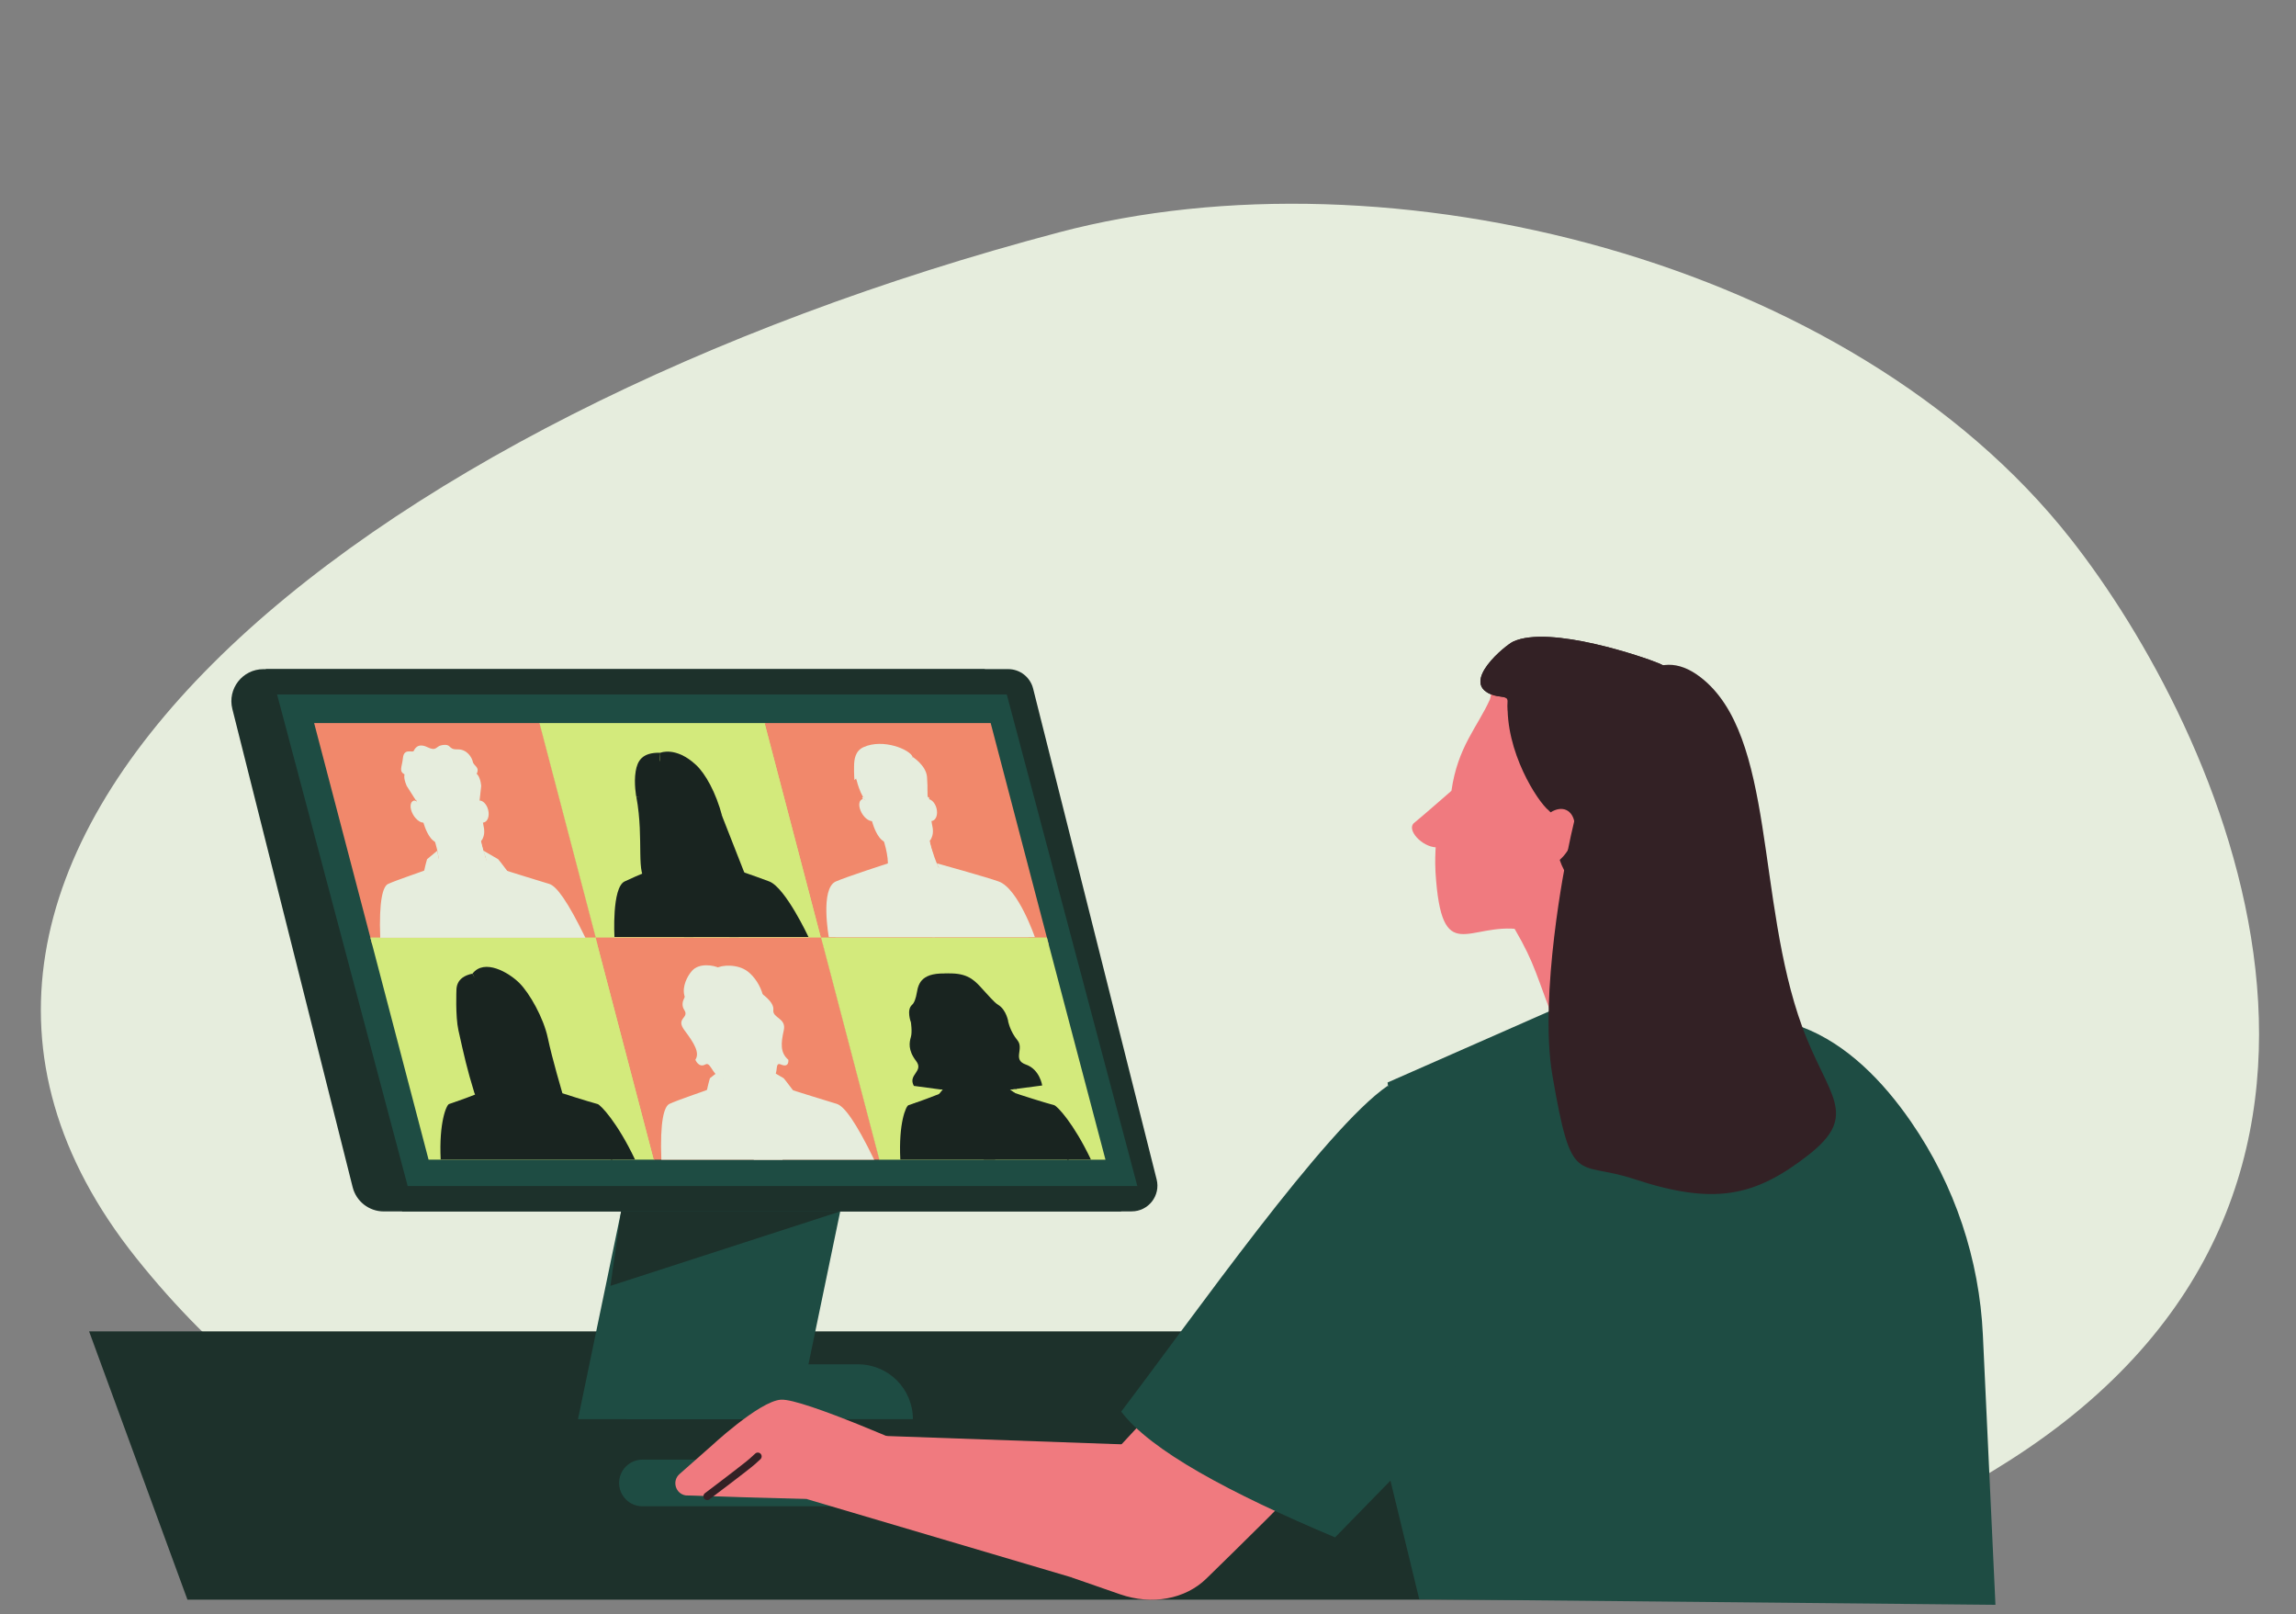 <?xml version="1.0" encoding="UTF-8"?><svg id="Calque_1" xmlns="http://www.w3.org/2000/svg" xmlns:xlink="http://www.w3.org/1999/xlink" viewBox="0 0 500 351.43"><rect x="0" y="0" width="500" height="351.43" fill="#808080" stroke="none"/><defs><clipPath id="clippath"><rect x="-597.17" y="-6.83" width="680.83" height="355.44" style="fill:none;"/></clipPath></defs><g style="clip-path:url(#clippath);"><path d="M68.31,619.19h0c-3.04,1.15-6.48-.29-7.67-3.22L-44.19,359.03c-1.19-2.93.3-6.23,3.35-7.38h0c3.04-1.15,6.48.29,7.67,3.22l104.83,256.95c1.19,2.93-.3,6.23-3.35,7.38h0Z" style="fill:#1d312b; fill-rule:evenodd;"/></g><path d="M450.93,117.32c32.48,41.27,79.27,141.75-13.4,200.71-68.79,43.77-117.63,29.46-158.71,15.14-31.04-10.82-57.66-21.64-85.1-7.39,0,0-93.89,35.94-164.04-51.87C-40.47,186.09,77.11,91.16,230.65,50.58c71.44-18.89,172.29,5.76,220.28,66.74" style="fill:#e6eddd;"/><polygon points="334.74 348.28 40.82 348.28 19.4 289.86 313.32 289.86 334.74 348.28 334.74 348.28" style="fill:#1d312b;"/><path d="M244.15,263.75H83.56c-3.19,0-5.98-2.17-6.76-5.27l-26.2-104.12c-1.11-4.4,2.22-8.67,6.76-8.67h157.09l29.71,118.07" style="fill:#1d312b;"/><polygon points="173.58 308.97 125.87 308.97 137.92 250.96 185.63 250.96 173.58 308.97 173.58 308.97" style="fill:#1e4c43;"/><path d="M198.8,308.97h-62.45v-11.93h50.52c6.59,0,11.93,5.34,11.93,11.93h0Z" style="fill:#1e4c43;"/><path d="M246.44,263.75H87.59l-29.71-118.07h161.67c2.56,0,4.8,1.74,5.43,4.23l26.9,106.87c.89,3.53-1.78,6.96-5.43,6.96" style="fill:#1d312b;"/><polyline points="247.68 258.23 88.78 258.23 60.34 151.2 219.25 151.2 247.68 258.23" style="fill:#1e4c43;"/><path d="M260.37,327.95h-120.47c-2.81,0-5.08-2.28-5.08-5.08s2.28-5.08,5.08-5.08h120.47c2.81,0,5.08,2.28,5.08,5.08s-2.28,5.08-5.08,5.08h0Z" style="fill:#1e4c43;"/><path d="M298.67,255.78l-64.16,69.16-1.24,18.47,10.68,3.71c6.89,2.39,14.15,1.07,18.76-3.43,13.91-13.55,42.07-41.39,41.02-43.75-1.39-3.12-5.07-44.15-5.07-44.15h0Z" style="fill:#f07a7f;"/><polygon points="175.63 326.36 233.27 343.4 258.89 314.98 192.61 312.63 175.63 326.36 175.63 326.36" style="fill:#f07a7f;"/><polygon points="132.93 279.96 182.97 263.75 135.26 263.75 132.93 279.96 132.93 279.96" style="fill:#1d312b;"/><path d="M351.37,183.3s9.88,23.61,18.26,32.55c20.06,21.38-24.93,23.01-32,4.38-3.73-9.84-3.8-11.56-9.76-21.3-9.09-14.84,23.5-15.63,23.5-15.63h0Z" style="fill:#f07a7f;"/><path d="M302.17,235.67s1.18,8.49,3.49,32.63l-14.42,6.47,17.83,73.41,125.48,1.22-2.74-58.79c-.76-16.28-6.02-32.46-15.69-46.44-6.02-8.71-13.88-16.84-23.63-20.54,0,0-20.55-5.16-22.68-8.29-8.5,5.85-19.23,9.69-32.17,4.73l-35.47,15.61h0Z" style="fill:#1e4c43;"/><path d="M154.53,315.16s10.78-10.11,15.53-10.42c4.76-.32,30.07,10.98,30.07,10.98l-7.23,11.1-30.52-.82-13.06-.42c-2.23-.36-3.04-3.15-1.34-4.65l6.55-5.78h0Z" style="fill:#f07a7f;"/><path d="M154.52,326.41s2.15-1.62,4.45-3.37c1.15-.88,2.34-1.79,3.32-2.55.49-.38.93-.73,1.28-1.01.36-.29.63-.51.81-.67q1.21-1.1,1.21-1.1c.34-.31.37-.84.06-1.18-.31-.34-.84-.37-1.18-.06t-1.21,1.1c-.12.11-.39.33-.73.61-1.21.98-3.47,2.71-5.42,4.19-.98.74-1.87,1.42-2.53,1.92-.65.49-1.06.8-1.06.8-.37.28-.44.8-.17,1.17.28.37.8.44,1.17.17h0Z" style="fill:#332125;"/><path d="M244.16,307.33c6.35,8.44,23.52,17.69,46.58,27.39l56.21-57.58-44.77-40.73c-13.62,9.35-42.25,50.17-58.02,70.93h0Z" style="fill:#1e4c43;"/><path d="M304.43,316.29l20.03-25.92.06-.1,2.76-4.81c.23-.4.09-.91-.31-1.14-.4-.23-.91-.09-1.14.31l-2.73,4.76-19.99,25.88c-.28.37-.22.89.15,1.17.37.28.89.22,1.17-.15h0Z" style="fill:#1e4c43;"/><path d="M310.23,239.82h0c.14.02,4.22.53,8.39,4.74,4.17,4.21,8.51,12.16,9.01,27.32.02.48.41.85.89.83.48-.02.85-.41.83-.89-.51-15.7-5.12-24.18-9.73-28.69-4.6-4.52-9.1-5.02-9.22-5.03-.47-.05-.9.29-.95.77-.05.47.29.9.77.95h0Z" style="fill:#1e4c43;"/><polygon points="130.23 205.63 81.05 205.63 68.41 157.43 117.59 157.43 130.23 205.63 130.23 205.63" style="fill:#f1886b;"/><polygon points="179.3 205.63 130.12 205.63 117.48 157.43 166.66 157.43 179.3 205.63 179.3 205.63" style="fill:#d3ea7c;"/><polyline points="228.38 205.63 179.19 205.63 166.55 157.43 215.74 157.43 228.38 205.63" style="fill:#f1886b;"/><polygon points="142.51 252.48 93.33 252.48 80.65 204.12 129.83 204.12 142.51 252.48 142.51 252.48" style="fill:#d3ea7c;"/><polygon points="191.59 252.48 142.4 252.48 129.72 204.12 178.9 204.12 191.59 252.48 191.59 252.48" style="fill:#f1886b;"/><polygon points="240.74 252.49 191.49 252.49 178.8 204.12 227.98 204.12 240.74 252.49 240.74 252.49" style="fill:#d3ea7c;"/><path d="M198.36,222.52s.34,2.14,0,3.27c-.33,1.13-.67,2.84,1.12,5.18,1.8,2.34-1.85,2.94-.47,5.45l5.73.77h15.69l6.53-.86s-.5-3.49-3.54-4.55c-3.04-1.06-.31-3.43-1.87-5.32-1.56-1.89-1.96-3.94-1.96-3.94l-12.78-7.01-8.45,7.01h0Z" style="fill:#192420;"/><path d="M204.66,237.19s1.45-.7.21-3.58c-.32-.75-1.67-1.99-1.92-2.96-.21-.79.3-1.96.23-2.83-.18-2.08-.6-3.77.4-3.88,1.91-.22,12.46,1.08,12.46,1.08,0,0,.06,2.92,1.6,4.65,1.07,1.19-.25,3.36,1.14,4.46,1.95,1.55,1.75,3.06,1.75,3.06h-15.86Z" style="fill:#192420;"/><path d="M214.78,224.42c-.08,1.06-.19,1.8.69,2.07.88.27,1.66-.36,1.74-1.42.08-1.06-.57-2.13-1.45-2.4-.88-.27-.9.7-.98,1.76h0Z" style="fill:#192420;"/><path d="M203.47,224.42c.63,1.06,1.13,1.8.4,2.07-.74.27-1.85-.36-2.49-1.42-.63-1.06-.55-2.13.19-2.4.74-.27,1.27.7,1.9,1.76h0Z" style="fill:#192420;"/><path d="M228.91,251.28l-25.19-.05c-3.13,0-6.32-2.53-7.13-5.64.06-1.56.6-4.92,2.97-5.48,1.35-.32,2.66-.73,3.9-1.24l8.46-3.48,10.71,3.53c1.5.5,3.01.93,4.52,1.22,2.72.53,5.25,2.8,5.96,5.52.81,3.11-1.07,5.62-4.2,5.62h0Z" style="fill:#192420;"/><path d="M219.07,239.15l-12.14-.02c1.78-3.95-1.28-12.67-1.28-12.67l8.1.02s1.04,7.84,5.32,12.68h0Z" style="fill:#192420;"/><path d="M216.73,252.47l-3.2-12.2c-2.07.01-4.4-.97-6.16-2.98-.11-.26-.45-.39-.63-.24l-.53.43-.61.25c-1.88.79-5.79,2.27-7.76,2.89-.55.18-2.18,3.91-1.78,11.84h20.67Z" style="fill:#192420;"/><path d="M214.22,252.47l-.69-12.2c2.07.01,4.06-.97,4.76-2.98-.03-.26.24-.39.5-.24l.76.43.74.25c2.29.79,6.98,2.27,9.28,2.89.65.18,4.23,3.91,8,11.84h-23.34Z" style="fill:#192420;"/><path d="M207.01,230.5c1.75,2.66,4.21,4.58,9.3,4.38-.72-1.73-1.26-3.32-1.61-4.7l-7.69.32h0Z" style="fill:#192420;"/><path d="M215.31,230.65l-1.72,2.06c-.54.6-1.34.92-2.24.9-.91-.02-1.88-.39-2.72-1.04l-1.98-1.36c-1.1-.76-2.04-1.77-2.65-2.91-.17-.32-.32-.66-.45-1.02l-2.77-8.92c-.66-2.78.94-4.98,3.57-4.91l4.56.11c2.63.07,5.29,2.37,5.95,5.15l1.21,8.86c.3,1.25-.19,2.12-.76,3.08h0Z" style="fill:#192420;"/><path d="M212.8,229.3c-2.22-.02-3.08.08-4.77.04.38.34.79,1,1.48,1.44.37.23.91.29,1.32.32.57.05,1.08-.09,1.39-.41.31-.32.41-.99.58-1.4h0Z" style="fill:#192420;"/><path d="M209.88,220.76s1.79-.36,2.73.09c.41.2.85.46,1.21.69.16.1.09.31-.08.25l-.54-.19c-.4-.14-.81-.21-1.2-.21h-1.87s-.25-.63-.25-.63h0Z" style="fill:#192420;"/><path d="M206.4,220.86s-1.65-.46-2.42-.1c-.36.17-.72.42-1,.63-.11.08.03.28.17.24l.55-.16c.35-.1.74-.14,1.14-.1l1.91.19-.35-.71h0Z" style="fill:#192420;"/><path d="M211.33,228.61c.57.16.76.29,1.51.55-.14.64-.65.44-1.19.48-.21.01-.35.29-.56.28-.32,0-.41.12-.74.08-.3-.03-.45-.3-.88-.32-1.25-.05-1.32-.21-1.65-.54-.07-.06.64-.36,1.53-.51.11-.02.52.18.63.23.2.09.27.18.4.17l.13-.05c.22-.14.52-.47.81-.39h0Z" style="fill:#192420;"/><polygon points="206.8 221.57 207.03 221.57 206.74 220.93 206.55 220.89 206.8 221.57 206.8 221.57" style="fill:#192420;"/><polygon points="210.03 221.47 210.14 221.44 209.82 220.85 209.65 220.86 210.03 221.47 210.03 221.47" style="fill:#192420;"/><path d="M206.24,221.33s-.52-.38-.92-.49l-.04.02.02.04c.37.1.89.48.89.48h.05s0-.05,0-.05h0Z" style="fill:#192420;"/><path d="M201.73,252.16l-.1-2.09c0-.12-.11-.21-.22-.2-.12,0-.21.11-.2.22l.1,2.09c0,.12.11.21.22.2.12,0,.21-.11.2-.22" style="fill:#192420;"/><path d="M232.76,252.23l-.99-2.09c-.05-.11-.18-.15-.28-.1-.11.05-.15.18-.1.28l.99,2.09c.05.11.18.15.28.1.11-.05.15-.18.1-.28" style="fill:#192420;"/><path d="M208.32,229.32s1.32,1.13,2.58,1.06c1.26-.07,1.67-1.06,1.67-1.06,0,0-.79.04-1.15.08-.55.07-.6.34-1.74.03-.79-.21-1.35-.11-1.35-.11h0Z" style="fill:#192420;"/><path d="M207.48,234.52l-2.96,3.65s2.89,3.98,7.01,5.16l1.89-3.15s-6.38-2.12-5.94-5.67h0Z" style="fill:#192420;"/><path d="M216.13,234.52l4.92,3.47s-.56,4.49-4.06,5.67l-3.58-3.47s5.02-2.12,2.71-5.67h0Z" style="fill:#192420;"/><path d="M206.52,214.92s2.82.35,3.57,1.47c.74,1.12,1.06,2.41,3.2,2.88,2.15.47,0,2.34,2,3.35l4.3-.1s-.4-2.66-2.22-3.75c-.92-.55-2.34-2.3-3.91-3.97-1.53-1.62-3.15-3.17-7.8-2.82l.87,2.94h0Z" style="fill:#192420;"/><path d="M206.66,214.94s-2.48.16-2.49,1.59c-.01,1.16-.79,2.16-1.22,2.75-.92,1.25.61,2.07.19,2.9-.15.29-.48.44-.85.44l-3.94-.09s-.99-2.66.26-3.75c.49-.42.84-1.41,1.06-2.71.35-2.05,1.09-4.51,7.09-4.08l-.11,2.96h0Z" style="fill:#192420;"/><polyline points="206.59 214.9 205.88 212.49 205.79 212.44 205.73 212.54 206.44 214.94 206.54 214.99 206.59 214.9" style="fill:#192420;"/><path d="M214.64,243.33c.09.33-.11.6-.44.6s-.67-.27-.75-.6c-.09-.33.11-.6.44-.6s.67.27.75.6h0Z" style="fill:#192420;"/><path d="M215.21,245.54c.09.33-.11.6-.44.6s-.67-.27-.75-.6c-.09-.33.11-.6.44-.6s.67.27.75.6h0Z" style="fill:#192420;"/><path d="M201.19,225.37s-.24.44-.24,1.13c0,.58.17,1.34.75,2.2.3.44.4.82.4,1.17,0,.79-.53,1.48-.54,2.27,0,.34.12.7.42,1.05,1.37,1.58,1.54,2.78,1.54,3.28,0,.09,0,.16-.01.2v.05s0,.01,0,.01c-.02.08.03.17.12.18.08.02.17-.03.18-.12,0,0,.03-.12.03-.33,0-.57-.2-1.85-1.62-3.48-.26-.31-.35-.57-.35-.85-.01-.64.53-1.35.54-2.27,0-.41-.12-.86-.45-1.35-.55-.81-.7-1.51-.7-2.03,0-.31.05-.56.11-.73.03-.08.05-.15.07-.19l.02-.05h0s-.06-.22-.06-.22l-.21.06h0Z" style="fill:#192420;"/><path d="M217.64,226.26l.04.03c.2.14,1.02.8,1.02,2.04,0,.15-.01.3-.04.47-.02.1-.02.21-.02.31,0,.88.58,1.57,1.12,2.18.55.61,1.05,1.17,1.04,1.68,0,.09-.02.19-.05.29-.19.56-.27,1.08-.27,1.54,0,1.39.65,2.26.66,2.27l.22.03.03-.22-.02-.03c-.11-.16-.58-.93-.58-2.06,0-.43.07-.92.25-1.44.04-.13.07-.26.07-.39-.01-.7-.59-1.27-1.12-1.88-.54-.61-1.05-1.25-1.04-1.98,0-.09,0-.17.02-.26.03-.18.04-.35.04-.52,0-1.58-1.19-2.32-1.2-2.33l-.21.05.05.21h0Z" style="fill:#192420;"/><path d="M117.51,202.97l-25.61-.05c-3.18,0-6.42-2.57-7.24-5.73.06-1.59.61-5,3.02-5.57,1.37-.33,2.7-.74,3.97-1.26l8.6-3.54,10.88,3.59c1.53.5,3.06.94,4.59,1.24,2.76.54,5.33,2.85,6.05,5.62.82,3.16-1.09,5.72-4.27,5.71h0Z" style="fill:#e6eddd;"/><path d="M107.51,190.64l-12.34-.02c1.8-4.02-2.59-12.85-2.59-12.85l10.82-.24s1.41,8.42,4.1,13.12h0Z" style="fill:#e6eddd;"/><path d="M119.62,192.45c-2.46-.76-8.05-2.46-10.5-3.25l-.79-.26s-.66,3.88-6.35,3.88-8.01-3.88-8.01-3.88l-.66.26c-2.04.8-6.82,2.36-8.79,3.25-1.15.52-2.02,3.66-1.72,11.73h44.69c-3.93-8.06-6.3-11.24-7.87-11.73h0Z" style="fill:#e6eddd;"/><path d="M96.53,181.54c1.78,2.7,3.88,4.85,9.05,4.64-.62-1.64-.89-3.56-1.24-4.97l-7.81.32h0Z" style="fill:#e6eddd;"/><path d="M104.99,182.83l-1.94,2.14c-.56.65-1.86.99-2.8.97-.95-.02-2.43-.42-3.31-1.12l-2.18-1.53c-1.49-.76-2.32-3.46-2.45-3.86l-3.17-9.93c-.71-3,.93-5.37,3.65-5.3l4.74.12c2.73.07,5.51,2.55,6.22,5.55l1.48,9.56c.32,1.35.34,2.37-.24,3.4h0Z" style="fill:#e6eddd;"/><path d="M98.64,173.08s2.29-.43,3.27-.03c.43.17.32.22.71.44.17.09.24.52.06.47,0,0-.88-.23-1.76-.17l-1.85.13-.43-.84h0Z" style="fill:#e6eddd;"/><path d="M99.97,180.71c.48.21.85.34,1.43.61v.16c-.38.22-.73.1-1.16.15-.17.02-.4.12-.58.11-.27,0-.38.08-.65.04-.26-.04-.33-.14-.7-.18-1.39-.13-1.11.03-1.39-.13l.24-.41c.21-.11.6-.13.99-.31.14-.07.77.36.89.33.09-.02.73-.46.94-.38h0Z" style="fill:#e6eddd;"/><polygon points="98.86 173.96 98.96 173.91 98.56 173.16 98.39 173.19 98.86 173.96 98.86 173.96" style="fill:#e6eddd;"/><path d="M95.41,173.08s-2.51-.43-3.29-.03c-.34.17-.2.22-.48.44-.12.09.03.52.19.47,0,0,.76-.23,1.67-.17l1.92.13v-.84h-.01Z" style="fill:#e6eddd;"/><polygon points="95.65 173.96 95.52 173.91 95.53 173.16 95.72 173.19 95.65 173.96 95.65 173.96" style="fill:#e6eddd;"/><path d="M103.86,176.5c-.03,1.29-.11,2.2.82,2.53.93.33,1.71-.45,1.74-1.74.03-1.29-.69-2.61-1.62-2.94-.93-.33-.9.85-.93,2.15h0Z" style="fill:#e6eddd;"/><path d="M92.06,176.5c.71,1.29,1.27,2.2.51,2.53-.75.33-1.94-.45-2.65-1.74-.71-1.29-.67-2.61.08-2.94.75-.33,1.35.85,2.06,2.15h0Z" style="fill:#e6eddd;"/><path d="M96.46,181.3s.4.31.81.34c.36.02.84.07,1.3.17.13.03.32.04.52.04.3,0,.64-.03.87-.08.4-.09,1.13-.14,1.39-.17.32-.05.43-.41.44-.41l-.05-.1-.1.05-.02.04c-.04.09-.15.26-.29.27-.25.03-.99.07-1.41.17-.21.05-.55.08-.84.08-.2,0-.38-.01-.49-.04-.47-.11-.96-.16-1.32-.18-.16,0-.35-.08-.49-.16-.14-.07-.23-.14-.23-.14l-.11.02.02.11h0Z" style="fill:#e6eddd;"/><path d="M97.67,182.65s.59.63,1.82.63h.2c.68-.04,1.04-.14,1.24-.24.2-.1.24-.2.24-.23l-.06-.09-.09.06h.02s-.02,0-.02,0h0s.02,0,.02,0h-.02s-.17.27-1.33.33h-.2c-.59,0-1.02-.14-1.3-.29-.14-.07-.24-.15-.31-.2l-.1-.09h-.11s0,.11,0,.11h0Z" style="fill:#e6eddd;"/><path d="M104.45,174.2l.34-3.07s-.08-1.45-.72-2.37c-.64-.92-2.14-.62-2.14-.62,0,0,1.87,5.96,2.52,6.06h0Z" style="fill:#e6eddd;"/><path d="M90.53,174.2l-1.95-3.07s-.68-1.45-.52-2.37c.16-.92,1.82-.62,1.82-.62,0,0,1.26,5.96.65,6.06h0Z" style="fill:#e6eddd;"/><path d="M88.28,168.72s2.09.77,4.47.32c2.38-.45,2.97.93,5.05-.06,2.07-.99,4.52,1.77,5.76-.09,1.23-1.86-.37-2.04-.58-2.99-.21-.96-1.23-2.81-3.38-2.75-2.15.06-1.13-1.31-3.43-.9-1.29.23-1.06,1.41-3.11.42-2.05-.99-2.74.33-2.96.81-.22.48-2.13-.68-2.35,1.52-.23,2.2-1.02,2.91.54,3.71h0Z" style="fill:#e6eddd;"/><path d="M95.59,188.73l3.55,3.71-6.52-.55s1.24-3.66,2.97-3.17h0Z" style="fill:#e6eddd;"/><path d="M95.24,185.2l-2.24,1.87s-1.37,4.54-.85,6.22l2.62-4.22,4.37,3.37c-1.53-2.31-2.99-2.78-3.67-5.9l-.23-1.33h0Z" style="fill:#e6eddd;"/><path d="M106.76,188.73l-1.6,3.71,6.24-.55s-3.16-3.66-4.63-3.17h0Z" style="fill:#e6eddd;"/><path d="M105.26,185.2l3.23,1.87s3.76,4.54,4.11,6.22l-4.84-4.22-2.61,3.37c.32-2.31,1.51-2.77.55-5.89l-.45-1.35h0Z" style="fill:#e6eddd;"/><path d="M215.2,202.82l-25.52-.05c-3.17,0-6.4-2.56-7.22-5.71.06-1.58.61-4.98,3.01-5.55,1.37-.32,2.69-.74,3.95-1.26l8.57-3.53,10.85,3.58c1.52.5,3.05.94,4.58,1.24,2.75.54,5.32,2.84,6.03,5.6.82,3.15-1.08,5.7-4.25,5.69h0Z" style="fill:#e6eddd;"/><path d="M205.23,190.54l-12.3-.02c1.8-4-2.58-12.81-2.58-12.81l10.79-.24s1.4,8.39,4.09,13.07" style="fill:#e6eddd;"/><path d="M215.86,192.03c-2.33-.63-7.08-2.14-9.4-2.93l-.75-.26s-.57,3.86-5.92,3.86-7.59-3.86-7.59-3.86l-.61.26c-1.9.79-5.86,2.3-7.86,2.93-.56.18-2.21,3.96-1.81,12h42.04c-3.81-8.03-7.45-11.82-8.1-12h0Z" style="fill:#e6eddd;"/><path d="M194.29,181.47c1.77,2.7,3.82,4.85,8.98,4.64-.73-1.75-.84-3.57-1.19-4.96l-7.79.32h0Z" style="fill:#e6eddd;"/><path d="M202.72,182.75l-1.94,2.13c-.55.65-1.85.99-2.79.97-.95-.02-2.43-.42-3.3-1.12l-2.18-1.52c-1.48-.76-2.31-3.45-2.44-3.84l-3.16-9.9c-.71-2.99.92-5.35,3.64-5.29l4.72.12c2.72.07,5.5,2.54,6.2,5.53l1.47,9.53c.32,1.34.34,2.36-.24,3.39" style="fill:#e6eddd;"/><path d="M196.32,172.76s2.28-.42,3.26-.03c.42.17.32.22.7.44.17.09.24.52.06.47,0,0-.88-.23-1.76-.17l-1.84.13-.42-.84" style="fill:#e6eddd;"/><polyline points="196.54 173.64 196.64 173.59 196.24 172.83 196.07 172.87 196.54 173.64" style="fill:#e6eddd;"/><path d="M193.1,172.76s-2.5-.42-3.28-.03c-.34.17-.2.22-.47.44-.12.09.03.52.18.47,0,0,.76-.23,1.67-.17l1.91.13v-.84" style="fill:#e6eddd;"/><polyline points="193.34 173.64 193.21 173.59 193.22 172.83 193.41 172.87 193.34 173.64" style="fill:#e6eddd;"/><path d="M201.52,176.17c-.03,1.29-.11,2.19.81,2.52.92.33,1.7-.44,1.73-1.73.03-1.29-.69-2.6-1.62-2.93-.92-.33-.9.85-.93,2.14h0Z" style="fill:#e6eddd;"/><path d="M189.76,176.17c.71,1.29,1.26,2.19.51,2.52-.75.33-1.93-.44-2.64-1.73-.71-1.29-.67-2.6.08-2.93.75-.33,1.34.85,2.05,2.14" style="fill:#e6eddd;"/><path d="M204,187.96l.37.87c5.44,3.38.07,9.85-2.62,11.28l1.33,3.92h22.28s-3.61-10.55-7.84-12.1c-2.62-.96-13.51-3.97-13.51-3.97h0Z" style="fill:#e6eddd;"/><path d="M193.41,187.96l.09.87c-3.67,3.38,4.8,9.85,8.24,11.28l1.84,3.92h-23.09s-1.92-10.55,1.5-12.1c2.12-.96,11.42-3.97,11.42-3.97h0Z" style="fill:#e6eddd;"/><path d="M201.93,174.43s-.54-1.69-.76-1.9c-.22-.21-1.46-1.16-1.67-2.47-.21-1.31-2.41-3.45-2.41-3.45l1.66-1.81s2.92,1.84,3.13,4.35c.2,2.39.05,5.28.05,5.28h0Z" style="fill:#e6eddd;"/><path d="M188.32,174.08l-.09-1.82s.63-.71.31-1.87c-.32-1.16-.27-2.8-.27-2.8l-2,1.16s.69,3.54,2.06,5.33h0Z" style="fill:#e6eddd;"/><path d="M197.02,166.61s-.62-.34-1.42-.28c-.8.06-3.02,2.48-6.17,2.18-2-.19-3.36,1.34-3.36,1.34,0,0-.11-1.19-.08-3.05.02-1.41.22-3.3,2.06-4.13,4.25-1.93,10.09.5,10.7,2.12l-1.73,1.81h0Z" style="fill:#e6eddd;"/><polyline points="197.19 166.53 198.59 165.07 198.59 164.97 198.49 164.97 197.09 166.43 197.09 166.53 197.19 166.53" style="fill:#e6eddd;"/><path d="M186.54,169.67s.21-.19.48-.39c.27-.2.6-.43.81-.48l.05-.09-.09-.05c-.5.14-1.34.91-1.35.91v.1s.09,0,.09,0h0Z" style="fill:#e6eddd;"/><path d="M199.44,177.47h-.01c-2.9,0-3.03-2.42-3.32-3.16,0,0,1.03-.39,2.48-.39.74,0,1.59.1,2.47.4,0,0,1.27,3.15-1.62,3.15" style="fill:#e6eddd;"/><path d="M196.33,174.67h.03c.16-.07.94-.35,2.17-.34.72,0,1.59.09,2.58.37.13.04.27-.04.31-.17.04-.13-.04-.27-.17-.31-1.04-.29-1.96-.39-2.72-.39-1.5,0-2.38.38-2.4.39-.13.05-.18.2-.13.33.05.13.2.18.33.13h0Z" style="fill:#e6eddd;"/><path d="M192.6,177.47c-2.89,0-3.27-3.15-3.27-3.15.72-.3,1.52-.4,2.26-.4,1.46,0,2.69.39,2.69.39.09.74,1.23,3.15-1.67,3.16h-.01" style="fill:#e6eddd;"/><path d="M194.3,174.2s-1.08-.38-2.57-.38c-.76,0-1.63.1-2.53.39-.13.04-.2.18-.16.31.04.13.18.2.31.16.84-.27,1.66-.37,2.38-.37.71,0,1.31.09,1.74.18.21.04.38.09.5.12l.13.04h.04c.13.06.27,0,.32-.14.05-.13-.02-.27-.15-.32h0Z" style="fill:#e6eddd;"/><path d="M194.49,175.34s.49-.77,1.89,0l-.29-1.04s-.15.25-.82.25c-.87,0-1.14-.27-1.14-.27,0,0,.35.85.36,1.05h0Z" style="fill:#e6eddd;"/><path d="M202.01,173.57l-1.06.66.21.41,1.15-.68c.1-.06.1-.21,0-.32-.09-.09-.21-.12-.3-.06h0Z" style="fill:#e6eddd;"/><path d="M188.04,173.57l1.4.66v.41s-1.51-.68-1.51-.68c-.13-.06-.21-.21-.16-.32.04-.09.15-.12.26-.06h0Z" style="fill:#e6eddd;"/><path d="M193.72,180.66s1.74,1.18,3.52,1.07c1.78-.11,2.47-1.08,2.47-1.08,0,0-1.11.06-1.62.13-.77.1-.84.51-2.45.05-1.12-.32-1.91-.17-1.91-.17h0Z" style="fill:#e6eddd;"/><path d="M200.87,181.59l-.16-.29c-.47-.86-1.37-1.5-2.29-1.64l-.3-.04c-.42-.06-.75.16-.8.54l1.93.29,1.24,1.56s-1.37,1.19-2.99,1.37c-1.62.17-3.38-1.17-3.38-1.17,0,0-.34-1.65-.07-1.7.24-.05,1.76-.29,2.06-.34-.11-.35-.5-.61-.83-.56-.22.03-.47.08-.72.12-.87.14-1.45.76-1.53,1.62l.09,2.28s2.94,2.48,5.09,2.36c2.71-.15,3.56-2.2,3.56-2.2l-.91-2.19h0Z" style="fill:#e6eddd;"/><path d="M100.29,218.47s-.36,4.76,1.32,7.95c1.68,3.19.5,8.92,4.5,11.56,4,2.64,15.33.89,15.33.89l-3.86-11.61-5.47-11.2-11.82,2.41h0Z" style="fill:#192420;"/><path d="M102.04,222s-.14,3.95,1.01,6.27c1.15,2.33,4.03,8.26,6.08,10.78l-1.7.2s-3.2,1.73-4.15-1.39c-1.58-5.14-2.21-8-3.45-13.55-.68-3.07-.43-8.82-.43-8.82l1.84,1.2.8,5.29h0Z" style="fill:#192420;"/><path d="M115.05,223.84c-.08,1.08-.2,1.83.7,2.11.9.28,1.69-.37,1.77-1.45.08-1.08-.58-2.17-1.48-2.45-.9-.28-.92.71-1,1.79h0Z" style="fill:#192420;"/><path d="M115.68,223.13s1.13-.21.96.98c-.17,1.19-.61,1.13-.61,1.13l-.34-2.11h0Z" style="fill:#192420;"/><path d="M115.81,223.15h.05c.06,0,.17.02.34.07.15.04.25.15.31.32.06.16.09.38.09.6,0,.55-.15,1.14-.15,1.14l.06.1.1-.06s.16-.6.16-1.18c0-.23-.02-.46-.1-.66-.07-.19-.21-.35-.41-.41-.17-.05-.29-.08-.38-.08l-.1.02-.05.1.1.05h0Z" style="fill:#192420;"/><path d="M115.78,223.69l.04.02c.07.05.22.19.22.39,0,.09-.02.19-.09.31l.03.11.11-.03c.08-.14.11-.27.11-.38,0-.38-.33-.55-.34-.55l-.11.03.03.11h0Z" style="fill:#192420;"/><path d="M115.8,222.13l-.1-.1-.14-.02-.08.07v.13s.02.01.02.01v.04s.04.08.04.08l.04.16v.07s.01,0,.01,0h0s0,.05,0,.05v.16c0,.08.07.19.17.21.1.02.18-.02.18-.11.02-.25-.03-.5-.13-.76h0Z" style="fill:#192420;"/><path d="M103.52,223.84c.65,1.08,1.16,1.83.4,2.11-.75.28-1.89-.37-2.53-1.45-.65-1.08-.56-2.17.19-2.45.75-.28,1.29.71,1.94,1.79h0Z" style="fill:#192420;"/><path d="M129.46,251.24l-25.69-.05c-3.19,0-6.44-2.58-7.27-5.75.06-1.59.61-5.02,3.04-5.59,1.38-.33,2.71-.74,3.98-1.27l8.62-3.55,10.92,3.6c1.53.5,3.07.95,4.61,1.24,2.77.54,5.35,2.86,6.07,5.63.83,3.17-1.09,5.74-4.28,5.73h0Z" style="fill:#192420;"/><path d="M119.42,238.87l-12.38-.03c1.81-4.03-1.31-12.93-1.31-12.93l8.26.02s1.06,8,5.42,12.93h0Z" style="fill:#192420;"/><path d="M130.13,240.37c-2.35-.64-7.13-2.15-9.46-2.95l-.75-.26-.77-.44c-.27-.15-.54-.02-.51.25-.72,2.05-1.39,6.91-3.51,6.9-2.11.01-5.84-4.85-7.63-6.9-.11-.27-.45-.4-.64-.25l-.54.44-.62.26c-1.92.8-5.9,2.31-7.91,2.95-.56.18-2.22,3.99-1.82,12.08h42.32c-3.84-8.09-7.5-11.9-8.15-12.08h0Z" style="fill:#192420;"/><path d="M107.13,230.05c1.78,2.71,4.29,4.67,9.48,4.46-.73-1.77-1.29-3.38-1.64-4.79l-7.84.33h0Z" style="fill:#192420;"/><path d="M115.59,230.19l-1.75,2.1c-.55.61-1.36.94-2.28.92-.93-.02-1.92-.4-2.77-1.06l-2.02-1.39c-1.13-.78-2.08-1.8-2.7-2.96-.17-.32-.33-.67-.46-1.04l-2.83-9.1c-.67-2.83.96-5.08,3.64-5.01l4.65.12c2.68.07,5.4,2.42,6.07,5.26l1.24,9.04c.3,1.28-.2,2.17-.78,3.14h0Z" style="fill:#192420;"/><path d="M113.05,228.91c-2.26-.02-3.15.07-4.87.04.37.28.87.73,1.56,1.09.36.19.77.18,1.18.21.58.04,1.11-.02,1.44-.27.34-.26.49-.73.68-1.06h0Z" style="fill:#192420;"/><path d="M110.23,221.3s1.62-.62,2.55-.27c.4.15.84.37,1.2.57.16.09.13.25-.03.21l-.58-.16c-.39-.09-.78-.15-1.14-.1l-1.69.39-.3-.64h0Z" style="fill:#192420;"/><path d="M111.58,228.54c.57.11.78.11,1.52.28-.2.43-.71.3-1.26.32-.21,0-.38.19-.6.19-.33,0-.43.08-.76.05-.31-.02-.43-.2-.87-.22-1.27-.04-1.33-.15-1.64-.37l.64-.09c.54-.06.41-.02,1.12-.17.11-.02.36.04.47.08.2.06.26.13.4.11l.14-.03c.24-.09.55-.23.84-.17h0Z" style="fill:#192420;"/><polygon points="110.39 222 110.49 221.96 110.13 221.37 109.97 221.42 110.39 222 110.39 222" style="fill:#192420;"/><path d="M107.03,221.19s-1.95-.58-2.68-.22c-.32.16-.63.38-.89.59-.11.09,0,.26.15.21l.49-.17c.34-.1.69-.17,1.08-.12l1.9.35-.05-.64h0Z" style="fill:#192420;"/><polygon points="107.25 221.88 107.13 221.84 107.17 221.25 107.35 221.29 107.25 221.88 107.25 221.88" style="fill:#192420;"/><path d="M101.74,252.14l-.11-2.13c0-.12-.11-.21-.22-.2-.12,0-.21.11-.2.22l.11,2.13c0,.12.11.21.22.2.12,0,.21-.11.2-.22" style="fill:#192420;"/><path d="M133.38,252.21l-1.01-2.13c-.05-.11-.18-.15-.28-.1-.11.05-.15.18-.1.28l1.01,2.13c.05.11.18.15.28.1.11-.05.15-.18.1-.28" style="fill:#192420;"/><path d="M108.48,228.93s1.28.91,2.57.85c1.29-.06,1.76-.85,1.76-.85,0,0-.8.03-1.18.07-.57.05-.63.27-1.78.03-.79-.17-1.38-.09-1.38-.09h0Z" style="fill:#192420;"/><path d="M104.05,214.3s-2.6,6.09-2.01,7.7c0,0-6.48-8.53.86-10.02l1.14,2.32h0Z" style="fill:#192420;"/><path d="M104.05,214.3s3.94,1.39,8.37,5.05c1.77,1.46,3.41,4.95,4.22,7.49,1.77,5.55-.26,7.46,2.54,14.26l3.29-3.09s-2.24-7.58-3.17-12.01c-.93-4.42-4.01-9.82-6.22-12-2.3-2.28-7.59-5.36-10.18-2.03l1.14,2.32h0Z" style="fill:#192420;"/><polyline points="104.19 214.3 103.17 212.44 103.08 212.41 103.06 212.5 104.09 214.36 104.17 214.39 104.19 214.3" style="fill:#192420;"/><path d="M105.63,229.96h-.21s0,.16,0,.16v-.15c-1.26,0-2.58-1.04-2.91-2.3-.05-.2-.08-.39-.08-.57,0-.59.26-1.07.69-1.36l.04-.21-.21-.04c-.52.35-.82.93-.82,1.61,0,.21.03.43.09.65.37,1.4,1.78,2.52,3.2,2.52h.21c.08-.01.15-.08.14-.17,0-.08-.07-.15-.16-.14h0Z" style="fill:#192420;"/><path d="M157.29,177.76l5.86,14.92-22.07-.69c-2.81-1.43-.73-8.92-2.5-18.5l14.98-1.8,3.73,6.07h0Z" style="fill:#192420;"/><polygon points="144.8 188.07 141.9 175.7 153.3 175.9 158.78 190.26 144.8 188.07 144.8 188.07" style="fill:#192420;"/><path d="M167.13,202.85l-24.74-.05c-3.07,0-6.2-2.49-7-5.54.05-1.53.59-4.83,2.92-5.38,1.33-.31,2.61-.71,3.83-1.22l8.31-3.42,10.52,3.47c1.47.49,2.96.91,4.44,1.2,2.67.52,5.16,2.75,5.85,5.43.79,3.05-1.05,5.52-4.12,5.52h0Z" style="fill:#192420;"/><path d="M157.47,190.94l-11.92-.02c1.74-3.88-1.26-12.45-1.26-12.45h7.96s1.02,7.72,5.22,12.47h0Z" style="fill:#192420;"/><path d="M155.17,204.01l-3.14-11.99c-2.03.01-4.32-.95-6.05-2.92-.11-.26-.44-.39-.62-.24l-.52.42-.6.25c-1.84.77-5.68,2.23-7.62,2.84-.54.17-2.14,3.84-1.75,11.63h20.3Z" style="fill:#192420;"/><path d="M152.71,204.01l-.68-11.99c2.04.01,3.98-.95,4.68-2.92-.03-.26.24-.39.49-.24l.74.42.73.25c2.25.77,6.85,2.23,9.11,2.84.63.17,4.16,3.84,7.85,11.63h-22.93Z" style="fill:#192420;"/><path d="M145.63,182.44c1.72,2.61,4.14,4.5,9.13,4.3-.71-1.7-1.24-3.26-1.58-4.61l-7.55.31h0Z" style="fill:#192420;"/><path d="M153.78,182.58l-1.69,2.03c-.53.59-1.31.9-2.2.88-.9-.02-1.84-.39-2.67-1.02l-1.95-1.34c-1.08-.75-2-1.74-2.6-2.85-.17-.31-.32-.65-.44-1.01l-2.72-8.76c-.65-2.73.92-4.89,3.5-4.83l4.48.11c2.58.06,5.2,2.33,5.84,5.06l1.19,8.7c.29,1.23-.19,2.08-.75,3.03h0Z" style="fill:#192420;"/><path d="M148.37,173.21s1.66-.55,2.6-.2c.41.15.86.37,1.23.57.16.09.13.3-.05.26l-.54-.13c-.4-.1-.79-.13-1.16-.08l-1.77.21-.31-.62h0Z" style="fill:#192420;"/><path d="M145.04,173.11s-1.61-.54-2.4-.24c-.37.14-.74.36-1.04.55-.11.07.02.27.16.24l.56-.13c.36-.08.74-.09,1.14-.03l1.89.3-.3-.71h0Z" style="fill:#192420;"/><polygon points="145.4 173.82 145.63 173.84 145.39 173.2 145.19 173.15 145.4 173.82 145.4 173.82" style="fill:#192420;"/><polygon points="148.6 173.9 148.69 173.86 148.32 173.3 148.16 173.34 148.6 173.9 148.6 173.9" style="fill:#192420;"/><path d="M153.26,176.46c-.08,1.04-.19,1.77.68,2.03.86.27,1.63-.36,1.71-1.4.08-1.04-.56-2.09-1.42-2.36-.87-.27-.88.69-.96,1.72h0Z" style="fill:#192420;"/><path d="M142.15,176.46c.62,1.04,1.11,1.77.39,2.03-.73.27-1.82-.36-2.44-1.4-.62-1.04-.54-2.09.19-2.36.73-.27,1.24.69,1.87,1.72h0Z" style="fill:#192420;"/><path d="M153.04,172.57l-.11-.08.07.11.04-.03-.11-.08.07.11v-.02s0,.02,0,.02h0s-.01-.02-.01-.02v.02c.05-.02.26-.12.45-.36.19-.24.35-.62.35-1.2,0-.18-.02-.39-.05-.62-.01-.08-.09-.13-.17-.12-.08.01-.13.09-.12.17.04.21.05.4.05.57,0,.56-.16.87-.32,1.05-.08.09-.16.15-.21.19l-.07.04h-.03s-.02.02-.02.02l-.04.04.03.21.21-.03h0Z" style="fill:#192420;"/><path d="M152.94,173.96c-1.44-1.49-4.88-4.63-9.45-6.02l.32-4.05s3.35-1.44,7.75,2.64c2.02,1.87,4.35,5.96,5.73,11.24l-2.5-2.76c-.67-.14-1.33-.51-1.85-1.04h0Z" style="fill:#192420;"/><path d="M143.48,167.94s-1.88,5.68-3.03,5.67l-1.88-.11s-.58-2.95-.14-5.56c.37-2.21,1.33-4.16,5.37-4.05l-.32,4.05h0Z" style="fill:#192420;"/><path d="M154.76,186.74s3.51.87,4.26,2.71c.75,1.85,1.88,14.56,1.88,14.56h-2.03l-1.86-13.79s-.12-.22-.41-.51c-.55-.57-1-1.21-1.33-1.89l-.52-1.08h0Z" style="fill:#192420;"/><path d="M176.07,204.01s-5.02-10.75-8.55-12.1c-3.53-1.35-8.9-3.12-8.9-3.12l2.28,15.21h15.17Z" style="fill:#192420;"/><path d="M146.06,186.74s-3.05.87-2.83,2.71c.22,1.85,5.75,14.56,5.75,14.56h2.03l-5.37-13.79s.01-.22.14-.51c.24-.57.37-1.21.34-1.89l-.05-1.08h0Z" style="fill:#192420;"/><path d="M133.81,204.01s-.61-10.75,2.21-12.1c2.82-1.35,7.27-3.12,7.27-3.12l5.69,15.21h-15.17Z" style="fill:#192420;"/><path d="M155.08,178.57c.04.16-.05.29-.21.29s-.32-.13-.37-.29c-.04-.16.05-.29.22-.29s.32.13.36.29h0Z" style="fill:#192420;"/><path d="M141.92,178.57c.04.16-.05.29-.21.29s-.32-.13-.37-.29c-.04-.16.05-.29.21-.29s.32.13.37.29h0Z" style="fill:#192420;"/><path d="M164.43,202.28v-.21h-2.35v.03l.02-.02h-.02s0,.02,0,.02l.02-.02h-.01s.02.01.02.01h0s-.01,0-.01,0h.02s-.07.01-.07.01h.07v-.02s-.07.02-.07.02h.07-.11l.07.07.03-.07h-.11l.07.07-.07-.07v.1l.07-.03-.07-.07v.1h2.35v-.03l-.02.02h.02s0-.02,0-.02l-.02.02h.01s-.02-.01-.02-.01h0s.01,0,.01,0h-.02s.07-.01.07-.01h-.07v.02s.07-.02.07-.02h-.07.11l-.07-.07-.03.07h.11l-.07-.07.07.07v-.1l-.07.03.07.07v-.1.43c.08,0,.17-.03.23-.09.06-.06.09-.15.09-.23v-.09c-.07-.18-.21-.3-.4-.3h-2.35c-.08,0-.17.03-.23.09-.06.06-.1.15-.09.23v.09c.07.18.21.3.4.3h2.35v-.21h0Z" style="fill:#192420;"/><path d="M151.05,181.3c-2.05-.02-2.76.04-4.31,0,.36.34.72.75,1.36,1.18.34.23.71.22,1.09.25.52.05,1-.02,1.28-.33.28-.31.43-.71.58-1.11h0Z" style="fill:#192420;"/><path d="M149.66,181.06c.5.08.96.15,1.55.25l.02.03c-.46.07-.84.03-1.32.04-.19,0-.36.13-.55.12-.3,0-.39.05-.69.03-.28-.02-.38-.13-.78-.16-1.24-.07-.95-.04-1.24-.07l.23-.12c.24-.04.59-.1,1.05-.16.17-.02.34-.06.51-.02.19.05.24.09.37.09.1,0,.15-.03.28-.07.17-.05.36,0,.57.03h0Z" style="fill:#192420;"/><path d="M146.34,181.19s.37.3.75.33c.35.02.97.05,1.22.16.16.07.41.11.68.11.26,0,.52-.04.69-.15.11-.08.37-.12.64-.13.26-.01.52,0,.65-.02.29-.04.46-.31.47-.31l-.02-.11-.11.02-.1.12c-.07.06-.16.12-.25.13-.11.01-.37,0-.64.02-.27.01-.55.04-.72.16-.11.08-.35.12-.6.12-.24,0-.49-.04-.62-.09-.31-.13-.92-.15-1.27-.17-.15,0-.32-.08-.45-.15-.13-.07-.22-.14-.22-.14h-.11s.01.12.01.12h0Z" style="fill:#192420;"/><path d="M165.55,216.11s3.09,1.94,2.86,3.77c-.23,1.83,2.9,1.72,2.27,4.46-.62,2.74-.81,4.87,1,6.39,0,0,.25,1.84-1.62,1.03-1.87-.81.41,3.52-3.49,3.01-3.9-.52-8.56-21.43-8.56-21.43l7.55,2.78h0Z" style="fill:#e6eddd;"/><path d="M149.89,216.11s-2.07,1.94-.88,3.77c1.19,1.83-1.99,1.72.07,4.46,2.06,2.74,3.37,4.87,2.35,6.39,0,0,.72,1.84,2.16,1.03,1.44-.81,1.44,3.52,5.07,3.01,3.63-.52-2.68-21.43-2.68-21.43l-6.09,2.78h0Z" style="fill:#e6eddd;"/><path d="M165.98,221.34s-9.99-1.92-12.96-1.18c-2.97.74.08,8.33,1.74,10.57,1.66,2.24,1.03,3.04,1.03,3.04h-.23s13.46,1.04,12.79-.13c-.67-1.18,0-3.5.55-4.75.54-1.25-2.91-7.55-2.91-7.55h0Z" style="fill:#e6eddd;"/><path d="M180.28,251.35l-26.56-.05c-3.3,0-6.66-2.67-7.51-5.95.06-1.64.63-5.18,3.14-5.78,1.42-.34,2.8-.77,4.11-1.31l8.92-3.67,11.29,3.72c1.58.52,3.17.98,4.76,1.28,2.86.56,5.53,2.96,6.28,5.82.85,3.28-1.13,5.93-4.42,5.92h0Z" style="fill:#e6eddd;"/><path d="M182.21,240.33c-2.56-.79-8.35-2.55-10.89-3.38l-.82-.27s-.69,4.02-6.59,4.02-8.31-4.02-8.31-4.02l-.68.27c-2.11.83-7.07,2.44-9.12,3.38-1.19.54-2.1,3.8-1.78,12.16h46.35c-4.07-8.36-6.54-11.66-8.16-12.16h0Z" style="fill:#e6eddd;"/><polyline points="182.4 252.17 181.46 250.24 181.25 250.17 181.18 250.38 182.12 252.31 182.33 252.38 182.4 252.17" style="fill:#e6eddd;"/><path d="M152.26,252.23l-.07-1.92c0-.09-.07-.15-.16-.15-.09,0-.15.07-.15.16l.07,1.92c0,.09.07.15.16.15.09,0,.15-.07.15-.16" style="fill:#e6eddd;"/><path d="M157.29,236.47l3.68,3.85-6.76-.57s1.29-3.8,3.08-3.28h0Z" style="fill:#e6eddd;"/><path d="M168.88,236.47l-1.66,3.85,6.47-.57s-3.28-3.8-4.81-3.28h0Z" style="fill:#e6eddd;"/><path d="M167.91,238.69h-7.96c-1.23-.02-2.45-1.18-2.44-2.37.06-4.49-3.1-10.84-3.1-10.84l11.11-.25s1.15,6.87,3.36,11.78c.39.87-.08,1.68-.97,1.68h0Z" style="fill:#e6eddd;"/><path d="M158.52,229.36c1.82,2.77,3.94,4.99,9.24,4.78-.74-2.06-.86-3.77-1.22-5.11l-8.02.33h0Z" style="fill:#e6eddd;"/><path d="M167.15,230.68l-1.99,2.19c-.57.67-1.91,1.02-2.87,1-.97-.02-2.5-.43-3.4-1.15l-2.24-1.57c-1.53-.78-2.38-3.55-2.52-3.96l-3.25-10.19c-.73-3.08.95-5.51,3.75-5.44l4.86.12c2.8.07,5.66,2.62,6.39,5.7l1.52,9.81c.33,1.38.35,2.43-.24,3.49h0Z" style="fill:#e6eddd;"/><path d="M160.77,220.64s2.35-.44,3.36-.03c.44.17.33.23.72.45.17.1.25.54.06.49,0,0-.9-.24-1.81-.17l-1.9.13-.44-.86h0Z" style="fill:#e6eddd;"/><polygon points="160.99 221.55 161.1 221.49 160.68 220.72 160.51 220.76 160.99 221.55 160.99 221.55" style="fill:#e6eddd;"/><path d="M157.41,220.64s-2.58-.44-3.37-.03c-.35.17-.21.23-.49.45-.12.1.03.54.19.49,0,0,.78-.24,1.72-.17l1.97.13v-.86h-.01Z" style="fill:#e6eddd;"/><polygon points="157.65 221.54 157.52 221.49 157.53 220.71 157.72 220.75 157.65 221.54 157.65 221.54" style="fill:#e6eddd;"/><path d="M165.83,223.6c-.03,1.33-.11,2.26.84,2.6.95.34,1.75-.46,1.78-1.78.03-1.33-.71-2.68-1.66-3.02-.95-.34-.92.88-.96,2.2h0Z" style="fill:#e6eddd;"/><path d="M153.73,223.6c.73,1.33,1.3,2.26.52,2.6-.77.34-1.99-.46-2.72-1.78-.73-1.33-.69-2.68.08-3.02.77-.34,1.38.88,2.11,2.2h0Z" style="fill:#e6eddd;"/><path d="M158.02,214.4s1.41.57,2.51.33c1.1-.23,3.23.37,4.02,2.89.66,2.11,1.77,4.34,1.77,4.34,0,0,.97-.82-.18-5.28-.5-1.94-1.76-4-3.32-5.18-2.18-1.66-5.67-1.45-6.92-.67-1.6.99,2.11,3.57,2.11,3.57h0Z" style="fill:#e6eddd;"/><path d="M156.19,214.39s-1.18.57-2.37.33c-1.19-.23-2.61.75-2.39,2.86.22,2.11-.33,4.48-.33,4.48,0,0-1.06-1.17-2.08-5.39-.47-1.95.64-4.14,1.7-5.33,1.49-1.66,4.51-1.31,6.08-.53,2.01,1-.62,3.57-.62,3.57h0Z" style="fill:#e6eddd;"/><path d="M155.78,214.13s1.55.91,1.68,1.42c0,0,.38-1.51,1.73-1.72,1.36-.21-1.16-1.27-1.16-1.27l-2.26,1.57h0Z" style="fill:#e6eddd;"/><path d="M166.9,225.32c-.52,2.1-1.28,3.57-2.2,3.64l-.08.04,1.1,3.85c1.79-1.55,2.31-2.41,2.12-3.59-.3-1.83-.94-3.94-.94-3.94h0Z" style="fill:#e6eddd;"/><path d="M153.59,225.32c1.63,2.1,3.15,3.57,4.11,3.64l.11.04.91,3.85c-2.61-1.55-3.58-2.41-4-3.59-.66-1.83-1.13-3.94-1.13-3.94h0Z" style="fill:#e6eddd;"/><path d="M157.07,232.81l-2.47,1.94s-1.42,4.71-.88,6.45l2.72-4.38,4.54,3.5c-1.59-2.39-2.92-2.9-3.63-6.14l-.27-1.37h0Z" style="fill:#e6eddd;"/><path d="M167.33,232.81l3.33,1.94s3.89,4.71,4.27,6.45l-5.02-4.38-2.7,3.5c.34-2.39,1.56-2.87.57-6.11l-.45-1.4h0Z" style="fill:#e6eddd;"/><path d="M160.97,240.32l3.19,12.17h6.26s-3.21-12.17-3.21-12.17c0,0-3.1.8-6.24,0h0Z" style="fill:#e6eddd;"/><path d="M161.78,231.32c-1.67.18-3.48-1.2-3.48-1.2,0,0-.35-1.7-.07-1.76.25-.05,2.57-.15,2.88-.2l2.46.14,1.28,1.61s-1.41,1.23-3.07,1.41h0ZM165.24,229.48l-.16-.3c-.48-.89-1.32-1.92-2.27-2.06,0,0-3.93-.04-4.17,0-.89.14-1.38,1.23-1.46,2.11l.09,2.35s.54.99,1.1,1.39c1.07.75,2.61,1.48,4.06,1.39,1.17-.07,2.56-.29,3.14-.75.79-.63.61-1.88.61-1.88l-.94-2.26h0Z" style="fill:#e6eddd;"/><path d="M160.05,231.49s.74-1.58,3.18-.2c2.43,1.37-3.18.2-3.18.2h0Z" style="fill:#e6eddd;"/><path d="M161.36,246.8c.06.22-.07.39-.29.39s-.44-.18-.5-.39c-.06-.22.07-.39.29-.39s.44.18.5.39h0Z" style="fill:#e6eddd;"/><path d="M160.58,243.8c.06.22-.07.39-.29.39s-.44-.18-.5-.39c-.06-.22.07-.39.29-.39s.44.18.5.39h0Z" style="fill:#e6eddd;"/><path d="M162.29,250.31c.06.22-.07.39-.29.39s-.44-.18-.5-.39c-.06-.22.07-.39.29-.39s.44.18.5.39h0Z" style="fill:#e6eddd;"/><path d="M168.79,243.37h1.12c.09,0,.15-.07.15-.15s-.07-.15-.15-.15h-1.12c-.09,0-.15.07-.15.15s.07.15.15.15" style="fill:#e6eddd;"/><path d="M169.66,246.71h1.12c.09,0,.15-.07.15-.15s-.07-.16-.15-.16h-1.12c-.09,0-.16.07-.16.16s.07.15.16.15" style="fill:#e6eddd;"/><path d="M170.66,250.86h1.12c.08,0,.15-.07.15-.15s-.07-.15-.15-.15h-1.12c-.09,0-.15.07-.15.15s.07.15.15.15" style="fill:#e6eddd;"/><path d="M200.98,174.55l.04.11c.08.22.23.73.23,1.26,0,.4-.09.79-.34,1.08-.25.29-.68.5-1.42.5h-.02v.14s0-.14,0-.14c-1.41,0-2.11-.58-2.52-1.24-.41-.67-.51-1.43-.67-1.83l-.18-.08-.08.18c.14.34.25,1.15.69,1.87.45.73,1.27,1.37,2.76,1.37h.01c.79,0,1.32-.23,1.63-.6.31-.36.41-.83.41-1.27,0-.77-.29-1.47-.29-1.47l-.18-.08-.08.18h0Z" style="fill:#e6eddd;"/><path d="M189.24,174.52s.1.81.57,1.63c.47.81,1.34,1.64,2.84,1.64h.01c.81,0,1.34-.19,1.67-.5.33-.31.43-.73.43-1.14,0-.67-.26-1.37-.3-1.67l-.15-.12-.12.15c.05.37.3,1.03.3,1.64,0,.37-.09.7-.34.94-.26.24-.71.42-1.48.42v.14s0-.14,0-.14h-.02c-1.39,0-2.15-.74-2.6-1.5-.22-.38-.35-.76-.43-1.05-.04-.14-.06-.26-.08-.34-.01-.08-.02-.13-.02-.13l-.16-.12-.12.16h0Z" style="fill:#e6eddd;"/><path d="M331.26,202.37h0c-11.56-1.71-17.32,8.46-18.65-12.46-.09-1.46-.26-7.13,1.02-12.08.06-.23,2.43-5.55,2.45-5.67,1.39-9.64,5.67-13.83,8.4-19.93,2.47-12.2,6.43-12.32,18.63-9.85l.8.16c13.29,2.69,21.88,15.64,19.2,28.93l-2.66,13.17c-2.8,13.83-15.35,20.52-29.18,17.72h0Z" style="fill:#f07a7f;"/><path d="M329.49,139.71c-1.57.73-11.5,8.76-4.8,11.46,1.91.77,3.73.2,3.65,1.54-.57,10.89,6.46,21.76,8.94,23.76,1.26,1.02,1.71,4.07,1.85,7.8.43,11.29,19.71,20.43,22.2,19.44,11.04-4.39,17.01-26.64,16.45-37.33-.59-11.16-6.41-17.64-16.63-21.99-2.84-1.21-23.67-8.42-31.66-4.68h0Z" style="fill:#332125;"/><path d="M329.49,139.71c-1.57.73-11.5,8.76-4.8,11.46,1.91.77,3.73.2,3.65,1.54-.57,10.89,10.35,6.56,13.34,7.66,9.21,3.41,6.69,8.4,9.98,10.17,28.59,15.45,26.69,6.52,26.12-4.17-.59-11.16-6.41-17.64-16.63-21.99-2.84-1.21-23.67-8.42-31.66-4.68h0Z" style="fill:#332125;"/><path d="M341.81,176.85c1.7,1.61,1.49,5.36-.46,8.39-1.95,3.02-4.91,4.17-6.61,2.56-1.7-1.61-1.49-5.36.46-8.39,1.95-3.02,4.91-4.17,6.61-2.56h0Z" style="fill:#f07a7f;"/><path d="M316.08,172.17s-6.48,5.67-8.12,6.99c-1.76,1.42,1.64,5.22,4.83,5.33,3.19.11,4.08-10.59,4.08-10.59l-.8-1.73h0Z" style="fill:#f07a7f;"/><path d="M341.12,186.82s-6.07,29.74-3.05,47.33c4.24,24.67,5.19,18.39,17.75,22.54,17.48,5.77,26.31,3.84,37.85-5.11s4.33-12.89-1.18-27.96c-10.13-27.72-5.73-63.51-22.16-76.17-19.92-15.34-29.21,39.38-29.21,39.38Z" style="fill:#332125;"/></svg>